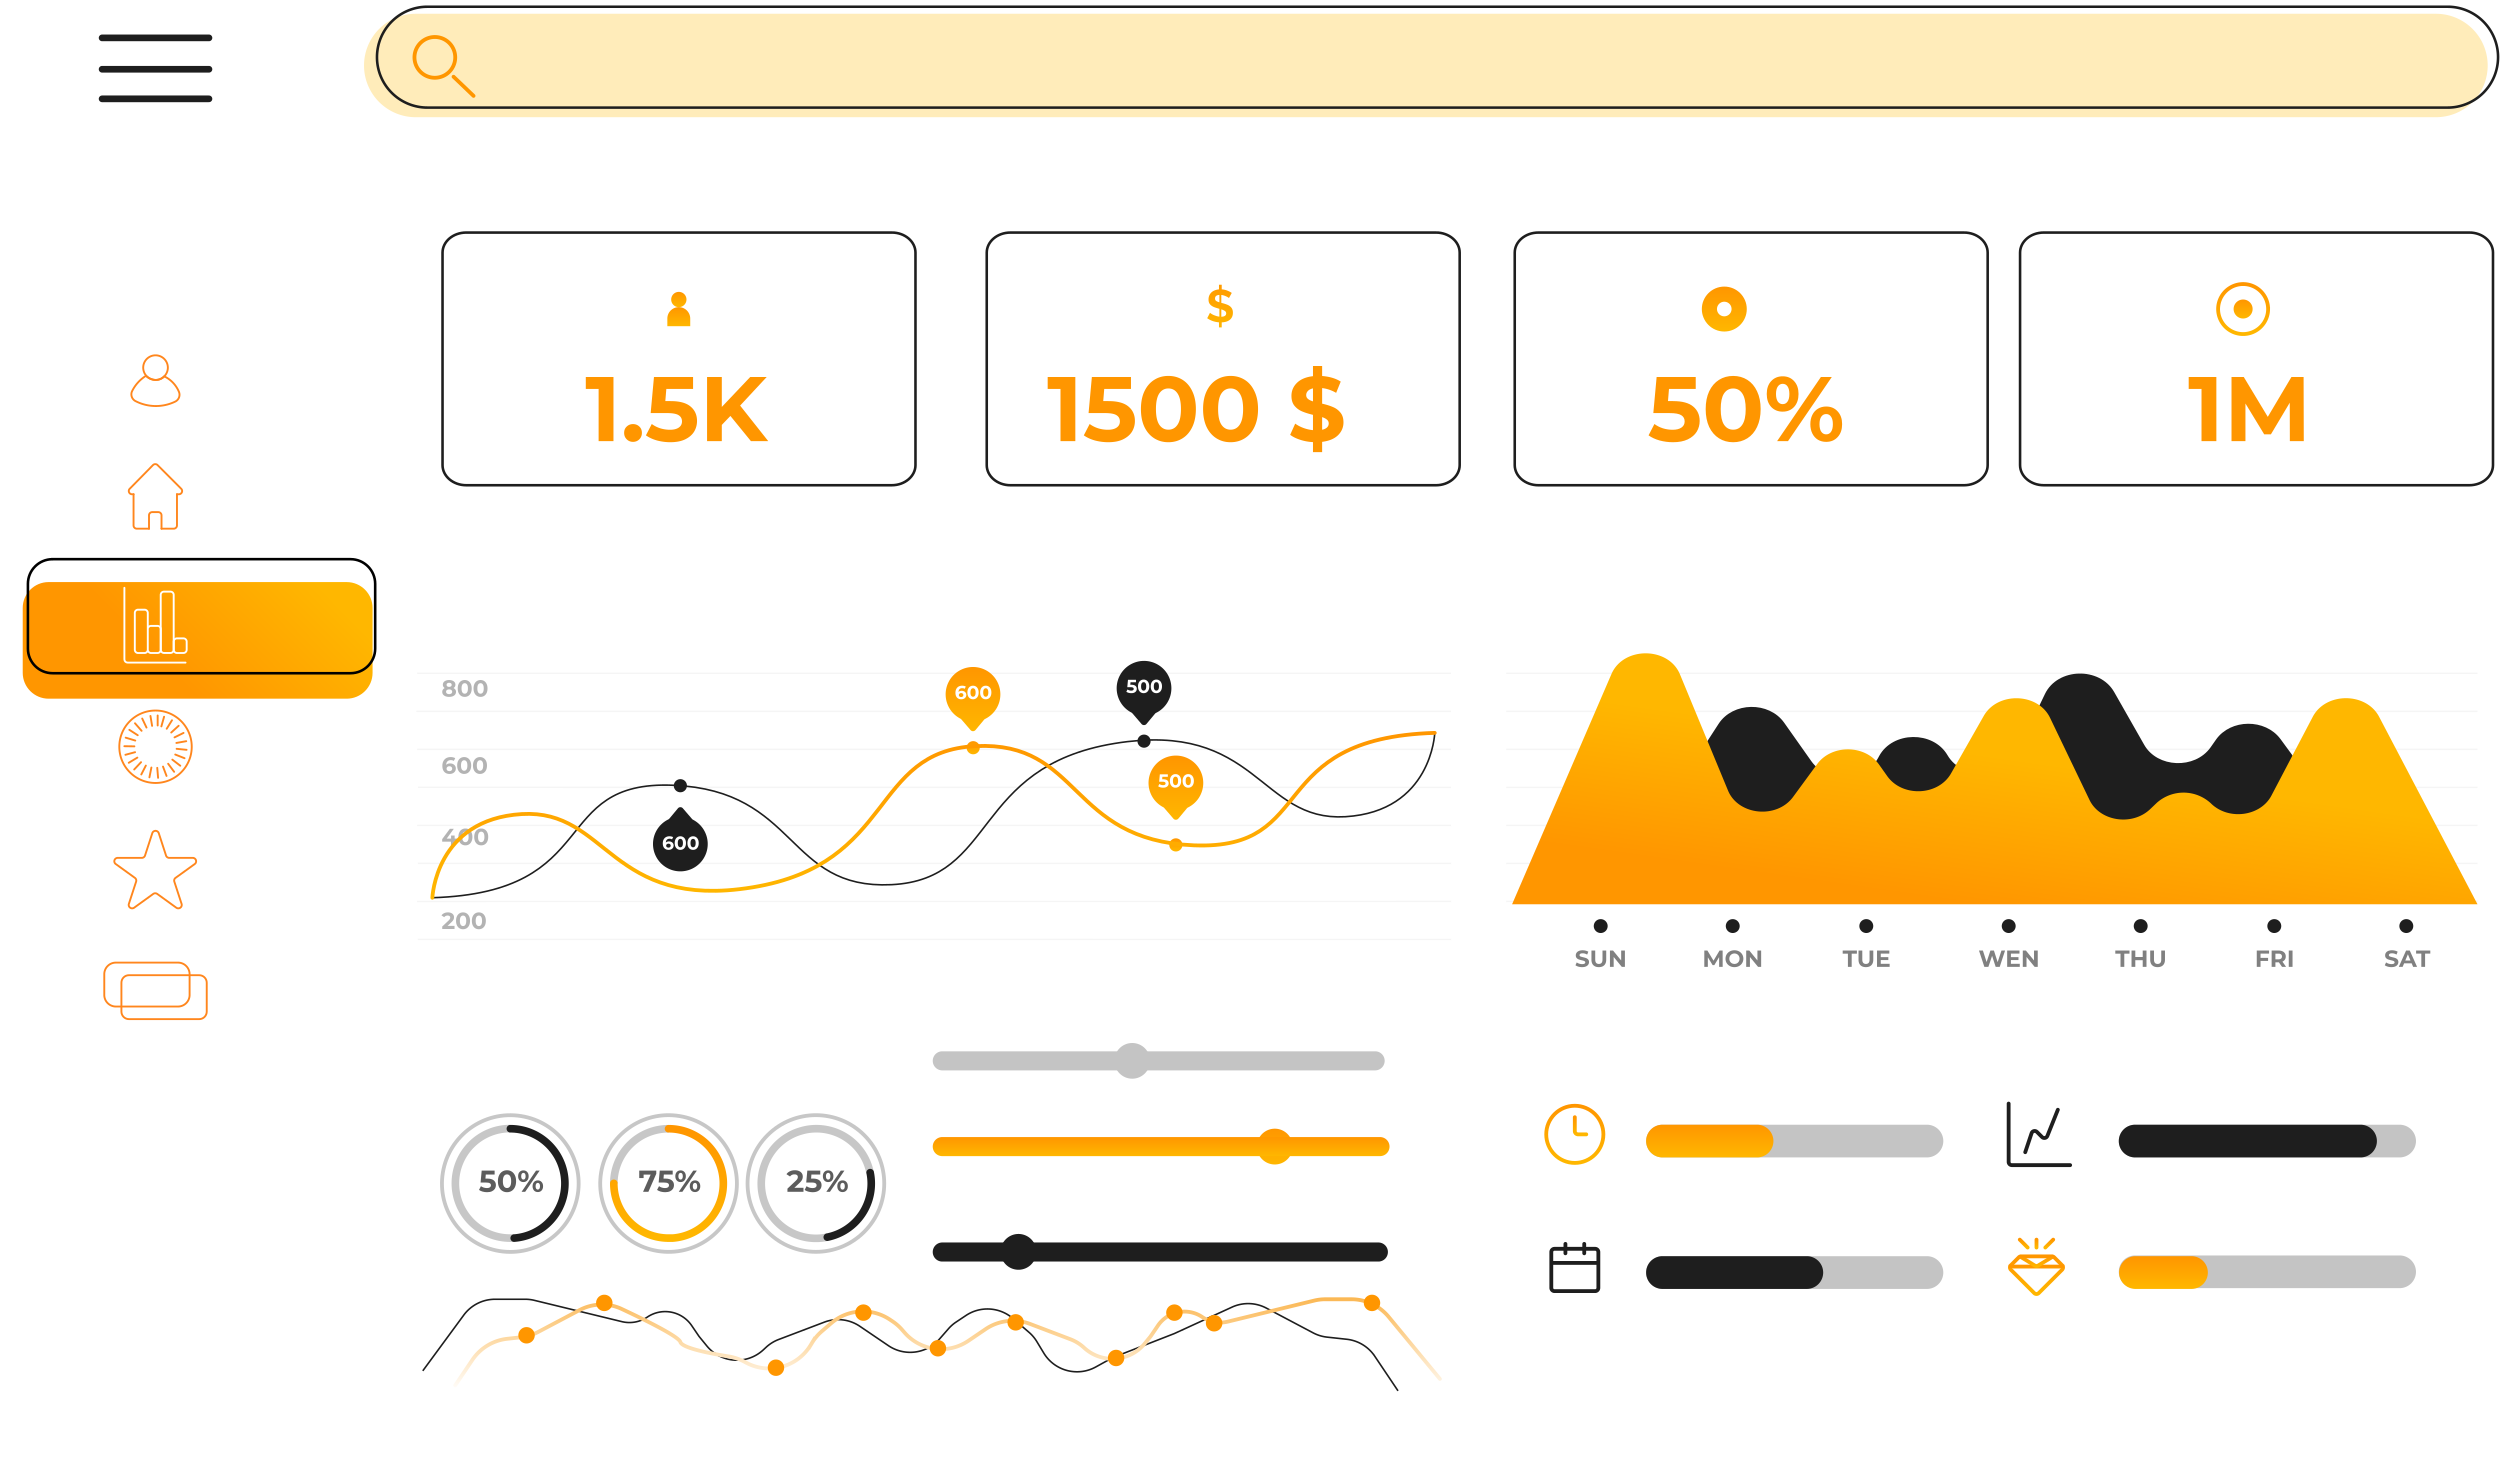 <svg xmlns="http://www.w3.org/2000/svg" fill="none" viewBox="0 0 281 165">
  <path fill="#fff" d="M99.293 28.286H51.454c-1.469 0-2.659 1.012-2.659 2.261v23.878c0 1.248 1.191 2.261 2.659 2.261h47.839c1.468 0 2.659-1.012 2.659-2.261V30.547c0-1.249-1.191-2.261-2.659-2.261Z"/>
  <path stroke="#1E1E1E" stroke-miterlimit="10" stroke-width=".291" d="M100.24 26.139H52.4c-1.469 0-2.659 1.012-2.659 2.261v23.878c0 1.249 1.19 2.261 2.659 2.261H100.24c1.468 0 2.659-1.012 2.659-2.261V28.399c0-1.249-1.191-2.261-2.659-2.261Z"/>
  <path fill="#FF9600" d="M68.953 42.377v7.206h-1.668v-5.867h-1.441v-1.338h3.109Zm2.199 7.288c-.281 0-.518-.096-.71-.288-.192-.192-.288-.432-.288-.721 0-.295.096-.532.288-.71.192-.185.429-.278.71-.278.281 0 .518.093.71.278.192.178.288.415.288.71 0 .288-.096.528-.288.721-.192.192-.429.288-.71.288Zm4.218-4.581c1.016 0 1.764.202 2.244.607.487.405.731.947.731 1.626 0 .439-.11.841-.329 1.204-.22.357-.556.645-1.009.865-.446.213-.999.319-1.657.319a5.87 5.87 0 0 1-1.503-.196c-.487-.137-.902-.329-1.246-.577l.659-1.276c.275.206.59.367.947.484a3.724 3.724 0 0 0 1.101.165c.419 0 .748-.082.988-.247.24-.165.36-.395.36-.69 0-.309-.127-.542-.381-.7-.247-.158-.679-.237-1.297-.237H73.135l.371-4.056h4.395v1.338h-3.006l-.113 1.369h.587Zm6.729 1.667-.968 1.009v1.822h-1.657v-7.206h1.657v3.366l3.191-3.366h1.853l-2.985 3.212 3.16 3.994h-1.946l-2.306-2.831Z"/>
  <path fill="url(#a)" d="M76.301 34.524a.858.858 0 1 0 0-1.716.858.858 0 0 0 0 1.716Z"/>
  <path fill="url(#b)" d="M76.296 34.523a1.287 1.287 0 0 0-1.287 1.287v.858h2.573v-.858a1.287 1.287 0 0 0-1.287-1.287Z"/>
  <path fill="#fff" d="M160.461 28.287h-47.839c-1.469 0-2.659 1.012-2.659 2.261v23.878c0 1.249 1.19 2.261 2.659 2.261h47.839c1.469 0 2.659-1.012 2.659-2.261V30.548c0-1.248-1.19-2.261-2.659-2.261Z"/>
  <path stroke="#1E1E1E" stroke-miterlimit="10" stroke-width=".291" d="M161.408 26.14h-47.84c-1.469 0-2.659 1.012-2.659 2.261v23.878c0 1.248 1.19 2.261 2.659 2.261h47.84c1.468 0 2.659-1.012 2.659-2.261V28.4c0-1.249-1.191-2.261-2.659-2.261Z"/>
  <path fill="#FF9600" d="M120.867 42.377v7.206H119.2v-5.867h-1.441v-1.338h3.108Zm3.723 2.707c1.015 0 1.763.202 2.244.607.487.405.73.947.73 1.626 0 .439-.109.841-.329 1.204-.22.357-.556.645-1.009.865-.446.213-.998.319-1.657.319-.508 0-1.009-.065-1.503-.196-.487-.137-.902-.329-1.246-.577l.659-1.276c.275.206.59.367.947.484a3.726 3.726 0 0 0 1.102.165c.418 0 .748-.082.988-.247.24-.165.36-.395.36-.69 0-.309-.127-.542-.381-.7-.247-.158-.679-.237-1.297-.237h-1.842l.37-4.056h4.396v1.338h-3.006l-.113 1.369h.587Zm6.739 4.622c-.597 0-1.129-.147-1.595-.443-.467-.295-.834-.721-1.102-1.276-.261-.563-.391-1.232-.391-2.007 0-.775.13-1.441.391-1.997.268-.563.635-.992 1.102-1.287.466-.295.998-.443 1.595-.443s1.129.147 1.596.443c.466.295.83.724 1.091 1.287.267.556.401 1.222.401 1.997 0 .775-.134 1.445-.401 2.007-.261.556-.625.981-1.091 1.276-.467.295-.999.443-1.596.443Zm0-1.41c.439 0 .782-.189 1.029-.566.254-.377.381-.961.381-1.75s-.127-1.373-.381-1.75c-.247-.378-.59-.566-1.029-.566-.432 0-.775.189-1.029.566-.247.377-.371.961-.371 1.75s.124 1.373.371 1.75c.254.378.597.566 1.029.566Zm6.987 1.41c-.598 0-1.129-.147-1.596-.443-.467-.295-.834-.721-1.101-1.276-.261-.563-.392-1.232-.392-2.007 0-.775.131-1.441.392-1.997.267-.563.634-.992 1.101-1.287.467-.295.998-.443 1.596-.443.597 0 1.128.147 1.595.443.467.295.83.724 1.091 1.287.268.556.402 1.222.402 1.997 0 .775-.134 1.445-.402 2.007-.261.556-.624.981-1.091 1.276-.467.295-.998.443-1.595.443Zm0-1.41c.439 0 .782-.189 1.029-.566.254-.377.381-.961.381-1.75s-.127-1.373-.381-1.75c-.247-.378-.59-.566-1.029-.566-.433 0-.776.189-1.03.566-.247.377-.37.961-.37 1.75s.123 1.373.37 1.75c.254.378.597.566 1.03.566Zm12.691-.824c0 .563-.206 1.046-.618 1.451-.412.398-1.005.645-1.781.741v1.153h-1.029v-1.122c-.508-.027-.992-.117-1.451-.268-.46-.151-.831-.336-1.112-.556l.566-1.256c.261.192.566.353.916.484.35.13.71.213 1.081.247v-1.719c-.487-.117-.899-.247-1.235-.391-.337-.144-.618-.353-.844-.628-.227-.281-.34-.652-.34-1.112 0-.57.206-1.057.618-1.462.418-.412 1.019-.662 1.801-.751v-1.143h1.029v1.122c.844.069 1.541.278 2.09.628l-.515 1.266c-.514-.295-1.039-.473-1.575-.535v1.75c.481.11.886.237 1.215.381.336.137.618.347.844.628.227.275.34.638.34 1.091Zm-4.19-3.057c0 .172.065.312.196.422.13.11.319.202.566.278v-1.462c-.261.062-.453.161-.576.298-.124.13-.186.285-.186.463Zm1.791 3.891c.247-.055.433-.144.556-.268.124-.124.185-.271.185-.443 0-.172-.065-.312-.195-.422-.124-.11-.305-.206-.546-.288v1.421Z"/>
  <path fill="url(#c)" d="M138.135 33.502c-.02-.024-.06-.053-.118-.087a1.548 1.548 0 0 0-.201-.103 1.556 1.556 0 0 0-.252-.098 1.361 1.361 0 0 0-.288-.062v.89l.128.031c.179.048.34.1.484.154.148.055.271.123.371.206a.82.82 0 0 1 .236.299c.055.113.083.254.083.422 0 .189-.035.35-.103.484a.877.877 0 0 1-.273.329c-.113.086-.247.151-.401.196a2.146 2.146 0 0 1-.479.072v.566h-.309v-.571a2.775 2.775 0 0 1-.705-.144c-.226-.082-.432-.189-.618-.319l.314-.613c.028.028.074.064.139.108.069.045.15.089.242.134.096.041.201.081.314.118.117.038.237.064.36.077v-.885l-.092-.021-.093-.031c-.175-.048-.328-.1-.458-.154-.127-.058-.233-.125-.319-.201a.819.819 0 0 1-.196-.268c-.041-.103-.061-.225-.061-.365 0-.172.029-.324.087-.458.062-.137.144-.254.247-.35.107-.096.232-.172.376-.227.144-.055.298-.089.463-.103v-.525h.309v.52c.226.017.434.063.623.139.192.075.36.163.504.263l-.314.577Zm-.314 1.724c0-.117-.048-.208-.144-.273-.096-.065-.23-.125-.401-.18v.829c.363-.01.545-.136.545-.376Zm-1.251-1.673c0 .117.04.206.119.268.082.058.206.112.37.16v-.834c-.326.021-.489.156-.489.407Z"/>
  <path fill="#fff" d="M219.809 28.287h-47.84c-1.468 0-2.659 1.012-2.659 2.261v23.878c0 1.249 1.191 2.261 2.659 2.261h47.84c1.468 0 2.659-1.012 2.659-2.261V30.548c0-1.248-1.191-2.261-2.659-2.261Z"/>
  <path stroke="#1E1E1E" stroke-miterlimit="10" stroke-width=".291" d="M220.755 26.14h-47.84c-1.468 0-2.659 1.012-2.659 2.261v23.878c0 1.248 1.191 2.261 2.659 2.261h47.84c1.468 0 2.659-1.012 2.659-2.261V28.4c0-1.249-1.191-2.261-2.659-2.261Z"/>
  <path fill="#FF9600" d="M188.068 45.085c1.016 0 1.764.202 2.244.607.487.405.731.947.731 1.626 0 .439-.11.841-.33 1.204-.219.357-.555.645-1.008.865-.446.213-.999.319-1.658.319-.507 0-1.008-.065-1.502-.196-.488-.137-.903-.329-1.246-.577l.659-1.276c.274.206.59.367.947.484.357.11.724.165 1.101.165.419 0 .748-.082.988-.247.241-.165.361-.395.361-.69 0-.309-.127-.542-.381-.7-.247-.158-.68-.237-1.297-.237h-1.843l.371-4.056h4.395v1.338h-3.006l-.113 1.369h.587Zm6.74 4.622c-.597 0-1.129-.147-1.596-.443-.467-.295-.834-.721-1.101-1.276-.261-.563-.392-1.232-.392-2.007 0-.775.131-1.441.392-1.997.267-.563.634-.992 1.101-1.287.467-.295.999-.443 1.596-.443.597 0 1.128.147 1.595.443.467.295.83.724 1.091 1.287.268.556.402 1.222.402 1.997 0 .775-.134 1.445-.402 2.007-.261.556-.624.981-1.091 1.276-.467.295-.998.443-1.595.443Zm0-1.41c.439 0 .782-.189 1.029-.566.254-.377.381-.961.381-1.75s-.127-1.373-.381-1.75c-.247-.378-.59-.566-1.029-.566-.433 0-.776.189-1.03.566-.247.377-.37.961-.37 1.75s.123 1.373.37 1.75c.254.378.597.566 1.03.566Zm5.565-2.028c-.528 0-.96-.178-1.297-.535-.329-.364-.494-.848-.494-1.452s.165-1.084.494-1.441c.337-.364.769-.545 1.297-.545.529 0 .958.182 1.287.545.33.357.494.837.494 1.441s-.164 1.088-.494 1.452c-.329.357-.758.535-1.287.535Zm4.293-3.891h1.225l-4.92 7.206h-1.225l4.92-7.206Zm-4.293 3.047c.234 0 .416-.096.546-.288.137-.192.206-.477.206-.854 0-.377-.069-.662-.206-.854-.13-.192-.312-.288-.546-.288-.226 0-.408.1-.545.299-.137.192-.206.473-.206.844 0 .371.069.655.206.854.137.192.319.288.545.288Zm4.89 4.241c-.343 0-.652-.079-.926-.237-.268-.165-.477-.398-.628-.7-.151-.302-.227-.652-.227-1.05 0-.398.076-.748.227-1.05.151-.302.36-.532.628-.69.274-.165.583-.247.926-.247.528 0 .957.182 1.287.546.336.357.504.837.504 1.441s-.168 1.088-.504 1.451c-.33.357-.759.535-1.287.535Zm0-.844c.233 0 .415-.096.546-.288.137-.199.205-.484.205-.854 0-.371-.068-.652-.205-.844-.131-.199-.313-.298-.546-.298-.226 0-.408.096-.546.288-.137.192-.205.477-.205.854 0 .377.068.662.205.854.138.192.32.288.546.288Z"/>
  <path fill="url(#d)" d="M193.812 37.264c1.395 0 2.526-1.131 2.526-2.526 0-1.395-1.131-2.526-2.526-2.526-1.395 0-2.526 1.131-2.526 2.526s1.131 2.526 2.526 2.526Z"/>
  <path fill="#fff" d="M175.696 34.574c0 .309-.092.611-.264.868-.171.257-.415.457-.701.575a1.562 1.562 0 0 1-1.702-.34 1.563 1.563 0 0 1-.426-.8 1.558 1.558 0 0 1 .091-.902c.118-.285.319-.529.576-.7.258-.171.56-.262.869-.261.205-.001.408.04.597.118.19.078.362.193.507.339a1.551 1.551 0 0 1 .453 1.105Zm18.931.16a.82.82 0 0 1-.138.456.82.82 0 0 1-.369.302.815.815 0 0 1-.473.046.824.824 0 0 1-.42-.225.821.821 0 0 1-.223-.421.825.825 0 0 1 .048-.474.824.824 0 0 1 .304-.367.818.818 0 0 1 .456-.136.811.811 0 0 1 .313.062.82.82 0 0 1 .265.178.799.799 0 0 1 .176.266.802.802 0 0 1 .061.313Zm81.981-6.447h-47.84c-1.468 0-2.659 1.012-2.659 2.261v23.878c0 1.249 1.191 2.261 2.659 2.261h47.84c1.468 0 2.659-1.012 2.659-2.261V30.548c0-1.248-1.191-2.261-2.659-2.261Z"/>
  <path stroke="#1E1E1E" stroke-miterlimit="10" stroke-width=".291" d="M277.554 26.139h-47.84c-1.468 0-2.659 1.012-2.659 2.261v23.878c0 1.249 1.191 2.261 2.659 2.261h47.84c1.468 0 2.659-1.012 2.659-2.261V28.399c0-1.249-1.191-2.261-2.659-2.261Z"/>
  <path fill="#FF9600" d="M249.118 42.377v7.206h-1.667v-5.867h-1.441v-1.338h3.108Zm8.262 7.206-.01-4.323-2.121 3.562h-.751l-2.11-3.469v4.231h-1.565v-7.206h1.379l2.697 4.478 2.656-4.478h1.369l.021 7.206h-1.565Z"/>
  <path stroke="url(#e)" stroke-miterlimit="10" stroke-width=".429" d="M254.936 34.734c0 .556-.164 1.099-.472 1.562a2.805 2.805 0 0 1-1.26 1.037 2.808 2.808 0 0 1-1.623.162 2.814 2.814 0 0 1-1.44-.768 2.814 2.814 0 0 1-.77-1.438 2.811 2.811 0 0 1 .159-1.624 2.814 2.814 0 0 1 1.035-1.262 2.808 2.808 0 0 1 1.561-.474c.369-.001.734.072 1.075.212a2.79 2.79 0 0 1 .911.608c.261.261.468.57.61.91.141.341.214.706.214 1.075Z"/>
  <path fill="url(#f)" d="M253.194 34.734c0 .211-.063.418-.18.593a1.067 1.067 0 0 1-1.096.454 1.068 1.068 0 0 1-.547-.292 1.069 1.069 0 0 1-.292-.547 1.068 1.068 0 0 1 .06-.617 1.068 1.068 0 0 1 .394-.479 1.067 1.067 0 0 1 1.348.133c.201.2.313.472.313.755Z"/>
  <path fill="#fff" d="M160.431 65.601H49.439c-1.471 0-2.663 1.192-2.663 2.663v40.364c0 1.471 1.192 2.664 2.663 2.664H160.431c1.471 0 2.664-1.193 2.664-2.664V68.264c0-1.471-1.193-2.663-2.664-2.663Z"/>
  <path stroke="#EDEDED" stroke-miterlimit="10" stroke-width=".155" d="m46.892 75.68 116.203 0M46.791 79.96l116.304-.004m-116.21 4.272 116.21-0M46.978 88.496l116.117.008M46.878 92.778l116.217-.001M46.972 97.045l116.123.007M46.871 101.326l116.224-.002m-116.13 4.27 116.13.002" opacity=".5"/>
  <path stroke="#1E1E1E" stroke-linecap="round" stroke-linejoin="round" stroke-width=".182" d="M161.267 82.388s-.343 8.823-10.04 9.41c-9.698.588-9.887-10.877-25.962-8.231-16.075 2.646-13.167 15.282-25.057 15.87-11.889.587-10.418-10.585-24.529-11.173-14.111-.588-7.72 12.052-27.081 12.64"/>
  <path fill="#1E1E1E" d="M73.398 94.865a3.075 3.075 0 0 0 3.151 3.075 3.076 3.076 0 0 0 2.996-3.226 3.076 3.076 0 0 0-1.646-2.574.387.387 0 0 1-.115-.09l-1.031-1.197a.364.364 0 0 0-.556.004l-.959 1.151a.388.388 0 0 1-.127.099 3.075 3.075 0 0 0-1.714 2.757Z"/>
  <path fill="#fff" d="M75.207 94.574c.094 0 .18.019.257.057a.446.446 0 0 1 .183.162c.045.069.068.149.068.24 0 .098-.025.185-.074.259-.049.074-.117.132-.202.173-.084.039-.178.059-.282.059-.207 0-.368-.063-.485-.19-.117-.127-.175-.307-.175-.542 0-.167.032-.311.095-.43.063-.119.151-.21.264-.272.114-.062.245-.093.394-.093a.909.909 0 0 1 .226.027c.073.017.135.042.185.074l-.127.251c-.073-.049-.165-.074-.276-.074-.125 0-.224.037-.297.11-.073.073-.113.179-.118.318.087-.087.209-.131.365-.131Zm-.07.696c.073 0 .132-.02.177-.059.046-.039.07-.093.07-.16 0-.067-.023-.121-.07-.16-.045-.041-.105-.061-.181-.061-.074 0-.136.021-.183.063-.048.041-.072.093-.072.158 0 .065.023.117.07.158.046.041.11.061.19.061Zm1.334.255c-.122 0-.231-.03-.327-.091-.096-.06-.171-.148-.226-.261-.053-.115-.08-.252-.08-.411s.027-.295.08-.409c.055-.115.13-.203.226-.264.096-.06.204-.091.327-.091.122 0 .231.03.327.091.096.06.17.148.223.264.055.114.082.25.082.409s-.027.296-.082.411c-.053.114-.128.201-.223.261-.096.06-.204.091-.327.091Zm0-.289c.09 0 .16-.039.211-.116.052-.077.078-.197.078-.358 0-.162-.026-.281-.078-.358-.051-.077-.121-.116-.211-.116-.088 0-.159.039-.211.116-.051.077-.076.197-.076.358 0 .162.025.281.076.358.052.077.122.116.211.116Zm1.431.289c-.122 0-.231-.03-.327-.091-.096-.06-.171-.148-.226-.261-.053-.115-.08-.252-.08-.411s.027-.295.08-.409c.055-.115.13-.203.226-.264.096-.06.204-.091.327-.091.122 0 .231.03.327.091.096.06.17.148.224.264.055.114.082.25.082.409s-.027.296-.082.411c-.053.114-.128.201-.224.261-.096.06-.204.091-.327.091Zm0-.289c.09 0 .16-.039.211-.116.052-.077.078-.197.078-.358 0-.162-.026-.281-.078-.358-.051-.077-.121-.116-.211-.116-.088 0-.159.039-.211.116-.051.077-.076.197-.076.358 0 .162.025.281.076.358.052.077.122.116.211.116Z"/>
  <path fill="#1E1E1E" d="M77.211 88.315a.738.738 0 0 1-.455.681.737.737 0 0 1-.804-.16.739.739 0 0 1-.202-.378.739.739 0 0 1 .314-.757.738.738 0 0 1 .41-.124.733.733 0 0 1 .523.215.733.733 0 0 1 .215.523Zm54.453-10.954c0-.548-.146-1.087-.424-1.56a3.071 3.071 0 0 0-1.157-1.129 3.072 3.072 0 0 0-1.569-.386 3.078 3.078 0 0 0-1.549.463 3.077 3.077 0 0 0-1.1 1.184 3.08 3.08 0 0 0-.347 1.579c.027.548.2 1.078.501 1.537.287.438.681.794 1.144 1.037a.382.382 0 0 1 .115.09l1.031 1.2c.146.171.411.169.556-.004l.958-1.151a.387.387 0 0 1 .127-.098 3.076 3.076 0 0 0 1.229-1.101 3.071 3.071 0 0 0 .485-1.66Z"/>
  <path fill="#fff" d="M127.165 76.966c.208 0 .362.042.46.124.1.083.15.194.15.333a.468.468 0 0 1-.068.247c-.045.073-.114.132-.206.177-.092.044-.205.065-.34.065-.104 0-.206-.013-.307-.04-.1-.028-.185-.067-.256-.118l.135-.261a.675.675 0 0 0 .194.099.766.766 0 0 0 .226.034c.086 0 .153-.017.202-.051.049-.034.074-.081.074-.141 0-.063-.026-.111-.078-.143-.051-.032-.139-.049-.266-.049h-.377l.076-.831h.9v.274h-.615l-.024.28h.12Zm1.381.947c-.123 0-.232-.03-.327-.091-.096-.06-.171-.148-.226-.261-.053-.115-.08-.252-.08-.411s.027-.295.08-.409c.055-.115.13-.203.226-.264.095-.06.204-.091.327-.091.122 0 .231.03.326.091.096.06.17.148.224.264.055.114.082.25.082.409s-.027.296-.082.411c-.054.114-.128.201-.224.261-.095.06-.204.091-.326.091Zm0-.289c.09 0 .16-.039.21-.116.052-.077.078-.197.078-.358s-.026-.281-.078-.358c-.05-.077-.12-.116-.21-.116-.089 0-.159.039-.211.116-.051.077-.076.197-.076.358s.025.281.076.358c.052.077.122.116.211.116Zm1.43.289c-.122 0-.231-.03-.326-.091-.096-.06-.171-.148-.226-.261-.053-.115-.08-.252-.08-.411s.027-.295.08-.409c.055-.115.13-.203.226-.264.095-.06.204-.091.326-.091.123 0 .231.03.327.091.096.06.17.148.223.264.055.114.083.25.083.409s-.028.296-.083.411c-.053.114-.127.201-.223.261-.096.06-.204.091-.327.091Zm0-.289c.09 0 .16-.039.211-.116.052-.077.078-.197.078-.358s-.026-.281-.078-.358c-.051-.077-.121-.116-.211-.116-.088 0-.159.039-.211.116-.05.077-.075.197-.075.358s.025.281.075.358c.052.077.123.116.211.116Z"/>
  <path fill="#1E1E1E" d="M128.589 84.044c.408 0 .738-.33.738-.738a.738.738 0 0 0-.738-.738.737.737 0 0 0-.737.738c0 .407.33.738.737.738Z"/>
  <path fill="url(#g)" d="M112.441 78.052a3.075 3.075 0 0 0-3.148-3.081 3.08 3.08 0 0 0-1.551.463 3.069 3.069 0 0 0-1.1 1.185 3.076 3.076 0 0 0-.348 1.58 3.08 3.08 0 0 0 .503 1.538c.288.438.683.794 1.147 1.036a.381.381 0 0 1 .115.09l1.031 1.196c.146.171.411.168.555-.004l.959-1.151a.388.388 0 0 1 .127-.098c.5-.248.924-.627 1.225-1.098.316-.494.484-1.068.485-1.654Z"/>
  <path fill="#fff" d="M108.104 77.649c.094 0 .18.019.257.057a.447.447 0 0 1 .183.162c.045.069.068.149.068.24 0 .098-.025.185-.074.259-.049.074-.117.132-.202.173-.085.039-.179.059-.283.059-.206 0-.368-.063-.485-.19-.116-.127-.175-.307-.175-.542 0-.167.032-.311.095-.43.064-.119.151-.21.264-.272.114-.062.245-.093.394-.093.079 0 .154.009.226.027.073.017.134.041.185.074l-.126.251c-.073-.049-.166-.074-.277-.074-.125 0-.224.037-.297.11-.073.073-.112.179-.118.318.087-.087.209-.131.365-.131Zm-.07.696c.073 0 .132-.02.177-.059.047-.039.07-.093.07-.16 0-.067-.023-.121-.07-.16-.045-.041-.105-.061-.181-.061-.074 0-.136.021-.183.063-.048.041-.072.093-.072.158 0 .065.023.117.07.158.046.041.109.061.189.061Zm1.334.255c-.122 0-.231-.03-.327-.091-.095-.06-.17-.148-.225-.261-.054-.115-.08-.252-.08-.411 0-.159.026-.295.08-.409.055-.115.13-.203.225-.264.096-.06.205-.091.327-.091.122 0 .231.03.327.091.095.06.17.148.223.264.055.114.082.25.082.409 0 .159-.027.296-.082.411-.053.114-.128.201-.223.261-.096.06-.205.091-.327.091Zm0-.289c.09 0 .16-.039.211-.116.052-.077.078-.197.078-.358 0-.162-.026-.281-.078-.358-.051-.077-.121-.116-.211-.116-.089 0-.159.039-.211.116-.05.077-.076.197-.076.358 0 .162.026.281.076.358.052.077.122.116.211.116Zm1.431.289c-.123 0-.232-.03-.327-.091-.096-.06-.171-.148-.226-.261-.053-.115-.08-.252-.08-.411 0-.159.027-.295.08-.409.055-.115.13-.203.226-.264.095-.06.204-.091.327-.091.122 0 .231.03.326.091.096.06.17.148.224.264.055.114.082.25.082.409 0 .159-.027.296-.082.411-.054.114-.128.201-.224.261-.095.06-.204.091-.326.091Zm0-.289c.09 0 .16-.039.21-.116.052-.077.078-.197.078-.358 0-.162-.026-.281-.078-.358-.05-.077-.12-.116-.21-.116-.089 0-.159.039-.211.116-.051.077-.076.197-.076.358 0 .162.025.281.076.358.052.077.122.116.211.116Z"/>
  <path fill="url(#h)" d="M110.125 84.043a.738.738 0 0 1-.124.41.743.743 0 0 1-.332.272.736.736 0 0 1-.426.042.742.742 0 0 1-.378-.202.734.734 0 0 1-.201-.378.732.732 0 0 1 .042-.426c.055-.135.15-.25.271-.331a.739.739 0 0 1 .41-.124c.196 0 .383.078.522.216.138.138.216.326.216.522Z"/>
  <path fill="url(#i)" d="M135.246 87.99a3.079 3.079 0 0 0-.431-1.556 3.074 3.074 0 0 0-2.728-1.505 3.077 3.077 0 0 0-2.643 1.651 3.085 3.085 0 0 0-.345 1.577c.028.547.201 1.077.502 1.535a3.071 3.071 0 0 0 1.144 1.036.392.392 0 0 1 .114.09l1.031 1.197a.364.364 0 0 0 .556-.004l.958-1.151a.39.39 0 0 1 .128-.099c.503-.248.93-.63 1.232-1.104a3.08 3.08 0 0 0 .482-1.666Z"/>
  <path fill="#fff" d="M130.747 87.591c.208 0 .361.041.46.124.099.083.149.194.149.333a.468.468 0 0 1-.067.247c-.045.073-.114.132-.207.177-.091.043-.204.065-.339.065a1.202 1.202 0 0 1-.308-.04c-.1-.028-.185-.068-.255-.118l.135-.261a.662.662 0 0 0 .194.099.759.759 0 0 0 .225.034c.086 0 .154-.017.203-.051.049-.034.074-.081.074-.141 0-.063-.026-.111-.078-.143-.051-.032-.14-.049-.266-.049h-.377l.076-.831h.9v.274h-.616l-.023.28h.12Zm1.38.946c-.122 0-.231-.03-.327-.091-.095-.06-.17-.148-.225-.261-.054-.115-.08-.252-.08-.411 0-.159.026-.295.08-.409.055-.115.13-.203.225-.264.096-.06.205-.091.327-.091.122 0 .231.03.327.091.095.06.17.148.223.264.055.114.083.25.083.409 0 .159-.028.296-.083.411-.053.114-.128.201-.223.261-.096.06-.205.091-.327.091Zm0-.289c.09 0 .16-.039.211-.116.052-.077.078-.197.078-.358 0-.162-.026-.281-.078-.358-.051-.077-.121-.116-.211-.116-.088 0-.159.039-.211.116-.05.077-.076.197-.076.358 0 .162.026.281.076.358.052.077.123.116.211.116Zm1.431.289c-.122 0-.231-.03-.327-.091-.095-.06-.171-.148-.225-.261-.054-.115-.081-.252-.081-.411 0-.159.027-.295.081-.409.054-.115.13-.203.225-.264.096-.06.205-.091.327-.091.122 0 .231.03.327.091.095.06.17.148.223.264.055.114.082.25.082.409 0 .159-.027.296-.082.411-.053.114-.128.201-.223.261-.096.06-.205.091-.327.091Zm0-.289c.09 0 .16-.039.211-.116.052-.077.078-.197.078-.358 0-.162-.026-.281-.078-.358-.051-.077-.121-.116-.211-.116-.089 0-.159.039-.211.116-.051.077-.076.197-.076.358 0 .162.025.281.076.358.052.077.122.116.211.116Z"/>
  <path fill="url(#j)" d="M132.904 94.968a.732.732 0 0 1-.125.41.735.735 0 0 1-.331.272.739.739 0 0 1-.805-.162.738.738 0 0 1-.201-.379.734.734 0 0 1 .044-.427.739.739 0 0 1 .273-.33.738.738 0 0 1 .411-.122c.097 0 .193.019.282.056.089.037.17.092.239.16a.725.725 0 0 1 .158.239.737.737 0 0 1 .055.282Z"/>
  <path fill="#B3B3B3" d="M51.091 104.07v.346h-1.385v-.275l.707-.667c.075-.072.126-.133.152-.184.026-.052.039-.104.039-.154 0-.073-.025-.129-.076-.168-.049-.04-.121-.06-.217-.06-.08 0-.153.016-.217.047a.408.408 0 0 0-.162.136l-.309-.199c.072-.106.17-.189.296-.248.126-.061.27-.092.432-.092.136 0 .255.023.356.068.103.044.182.107.238.189.058.08.086.175.086.285a.639.639 0 0 1-.063.28c-.042.087-.123.187-.243.299l-.421.397h.788Zm.955.377c-.152 0-.287-.037-.406-.112-.119-.075-.212-.183-.28-.325-.066-.143-.1-.313-.1-.51s.033-.367.1-.508c.068-.143.161-.252.28-.327.119-.075.254-.113.406-.113.152 0 .287.038.406.113.119.075.211.184.278.327.068.141.102.311.102.508s-.034.367-.102.51c-.066.142-.159.25-.278.325-.119.075-.254.112-.406.112Zm0-.358c.112 0 .199-.048.262-.144.065-.096.097-.245.097-.445 0-.201-.032-.349-.097-.445-.063-.096-.15-.144-.262-.144-.11 0-.197.048-.262.144-.063.096-.094.244-.094.445 0 .2.031.349.094.445.065.096.152.144.262.144Zm1.777.358c-.152 0-.287-.037-.406-.112-.119-.075-.212-.183-.28-.325-.066-.143-.099-.313-.099-.51s.033-.367.099-.508c.068-.143.162-.252.28-.327.119-.075.254-.113.406-.113s.287.038.406.113c.119.075.211.184.278.327.068.141.102.311.102.508s-.034.367-.102.51c-.066.142-.159.25-.278.325-.119.075-.254.112-.406.112Zm0-.358c.112 0 .199-.048.262-.144.065-.096.097-.245.097-.445 0-.201-.032-.349-.097-.445-.063-.096-.15-.144-.262-.144-.11 0-.197.048-.262.144-.063.096-.094.244-.094.445 0 .2.031.349.094.445.065.096.152.144.262.144Zm-2.423-9.486h-.298v.385h-.414v-.385h-.987v-.285l.864-1.162h.445l-.801 1.102h.492v-.343h.401v.343h.298v.346Zm.912.416c-.152 0-.287-.037-.406-.113-.119-.075-.212-.183-.28-.325-.066-.143-.1-.313-.1-.51 0-.197.033-.366.1-.508.068-.143.161-.252.28-.327.119-.075.254-.113.406-.113.152 0 .287.037.406.113.119.075.211.184.278.327.068.141.102.311.102.508 0 .197-.034.367-.102.51-.066.141-.159.25-.278.325-.119.075-.254.113-.406.113Zm0-.359c.112 0 .199-.048.262-.144.065-.096.097-.244.097-.445s-.032-.349-.097-.445c-.063-.096-.15-.144-.262-.144-.11 0-.197.048-.262.144-.063.096-.094.244-.094.445 0 .201.032.349.094.445.065.096.152.144.262.144Zm1.777.359c-.152 0-.287-.037-.406-.113-.119-.075-.212-.183-.28-.325-.066-.143-.1-.313-.1-.51 0-.197.033-.366.1-.508.068-.143.161-.252.28-.327.119-.075.254-.113.406-.113.152 0 .287.037.406.113.119.075.211.184.278.327.068.141.102.311.102.508 0 .197-.034.367-.102.51-.066.141-.159.25-.278.325-.119.075-.254.113-.406.113Zm0-.359c.112 0 .199-.048.262-.144.065-.096.097-.244.097-.445s-.032-.349-.097-.445c-.063-.096-.15-.144-.262-.144-.11 0-.197.048-.262.144-.063.096-.094.244-.094.445 0 .201.031.349.094.445.065.096.152.144.262.144Zm-3.485-8.85c.117 0 .223.024.319.071a.554.554 0 0 1 .228.202c.056.086.084.185.084.298 0 .122-.03.23-.092.322s-.145.164-.251.215c-.105.049-.222.073-.351.073-.257 0-.457-.079-.602-.236-.145-.157-.217-.381-.217-.673 0-.208.039-.386.118-.534.079-.148.188-.261.327-.338.141-.077.305-.115.49-.115.098 0 .191.011.28.034.091.021.168.051.23.092l-.157.311c-.091-.061-.205-.092-.343-.092-.155 0-.278.045-.369.136-.091.091-.14.223-.147.395.108-.108.259-.162.453-.162Zm-.086.864c.091 0 .164-.024.22-.073.058-.049.086-.115.086-.199 0-.084-.029-.15-.086-.199-.056-.051-.131-.076-.225-.076-.092 0-.168.026-.228.079-.059.051-.089.116-.089.196 0 .08.029.146.086.196.058.051.136.076.236.076Zm1.656.317c-.152 0-.287-.037-.406-.113-.119-.075-.212-.183-.28-.325-.066-.143-.1-.313-.1-.51 0-.197.033-.366.1-.508.068-.143.161-.252.28-.327.119-.075.254-.113.406-.113.152 0 .287.037.406.113.119.075.211.184.278.327.068.141.102.311.102.508 0 .197-.034.367-.102.51-.066.141-.159.25-.278.325-.119.075-.254.113-.406.113Zm0-.359c.112 0 .199-.048.262-.144.065-.096.097-.244.097-.445 0-.201-.032-.349-.097-.445-.063-.096-.15-.144-.262-.144-.11 0-.197.048-.262.144-.063.096-.094.244-.094.445 0 .201.032.349.094.445.065.096.152.144.262.144Zm1.777.359c-.152 0-.287-.037-.406-.113-.119-.075-.212-.183-.28-.325-.066-.143-.1-.313-.1-.51 0-.197.033-.366.1-.508.068-.143.161-.252.28-.327.119-.075.254-.113.406-.113.152 0 .287.037.406.113.119.075.211.184.278.327.068.141.102.311.102.508 0 .197-.034.367-.102.51-.066.141-.159.25-.278.325-.119.075-.254.113-.406.113Zm0-.359c.112 0 .199-.048.262-.144.065-.096.097-.244.097-.445 0-.201-.032-.349-.097-.445-.063-.096-.15-.144-.262-.144-.11 0-.197.048-.262.144-.063.096-.094.244-.094.445 0 .201.031.349.094.445.065.096.152.144.262.144Zm-2.975-9.296c.091.045.16.105.207.178.049.073.073.158.073.254 0 .113-.032.213-.097.298-.065.084-.155.149-.272.196-.117.045-.252.068-.406.068-.154 0-.289-.023-.406-.068-.115-.047-.205-.113-.27-.196-.063-.086-.094-.185-.094-.298 0-.096.024-.181.071-.254.049-.073.118-.133.207-.178-.068-.042-.12-.094-.157-.157-.037-.065-.055-.138-.055-.22 0-.106.03-.199.089-.278.059-.079.142-.139.249-.181.106-.044.229-.065.366-.065.14 0 .263.022.369.065.108.042.192.102.251.181.059.079.089.171.089.278 0 .082-.018.155-.055.22-.037.063-.09.115-.16.157Zm-.495-.589c-.086 0-.154.021-.207.063-.051.04-.076.096-.076.168 0 .07.025.125.076.165.051.04.12.06.207.06.087 0 .157-.02.209-.06.052-.04.079-.095.079-.165 0-.072-.026-.127-.079-.168-.052-.042-.122-.063-.209-.063Zm0 1.272c.106 0 .19-.024.251-.071.063-.049.094-.113.094-.194 0-.08-.031-.144-.094-.191-.061-.047-.145-.071-.251-.071-.105 0-.188.024-.249.071-.061.047-.092.111-.092.191 0 .082.031.147.092.194.061.047.144.071.249.071Zm1.754.311c-.152 0-.287-.037-.406-.113-.119-.075-.212-.183-.28-.325-.066-.143-.099-.313-.099-.51 0-.197.033-.366.099-.508.068-.143.162-.252.28-.327.119-.075.254-.113.406-.113.152 0 .287.037.406.113.119.075.211.184.278.327.068.141.102.311.102.508 0 .197-.034.367-.102.51-.066.141-.159.25-.278.325-.119.075-.254.113-.406.113Zm0-.359c.112 0 .199-.048.262-.144.065-.096.097-.244.097-.445 0-.201-.032-.349-.097-.445-.063-.096-.15-.144-.262-.144-.11 0-.197.048-.262.144-.063.096-.094.244-.094.445s.031.349.094.445c.065.096.152.144.262.144Zm1.777.359c-.152 0-.287-.037-.406-.113-.119-.075-.212-.183-.28-.325-.066-.143-.1-.313-.1-.51 0-.197.033-.366.1-.508.068-.143.161-.252.28-.327.119-.075.254-.113.406-.113s.287.037.406.113c.119.075.211.184.277.327.068.141.102.311.102.508 0 .197-.034.367-.102.51-.066.141-.159.25-.277.325-.119.075-.254.113-.406.113Zm0-.359c.112 0 .199-.048.262-.144.065-.096.097-.244.097-.445 0-.201-.032-.349-.097-.445-.063-.096-.15-.144-.262-.144-.11 0-.197.048-.262.144-.063.096-.094.244-.094.445s.031.349.094.445c.065.096.152.144.262.144Z"/>
  <path fill="#fff" d="M276.716 65.601H171.081c-1.471 0-2.664 1.192-2.664 2.663v40.364c0 1.471 1.193 2.664 2.664 2.664h105.635c1.471 0 2.663-1.193 2.663-2.664V68.264c0-1.471-1.192-2.663-2.663-2.663Z"/>
  <path stroke="#EDEDED" stroke-miterlimit="10" stroke-width=".155" d="M169.297 75.68H278.47m-109.174 4.276H278.47m-109.173 4.271H278.47m-109.173 4.276H278.47m-109.173 4.272H278.47m-109.173 4.275H278.47m-109.174 4.272H278.47" opacity=".5"/>
  <path fill="#1E1E1E" d="M180.701 104.09c0 .155-.046.305-.131.434a.782.782 0 0 1-.351.287.781.781 0 0 1-.451.045.78.78 0 0 1-.399-.214.772.772 0 0 1-.214-.4.783.783 0 0 1 .044-.451.781.781 0 0 1 .722-.481c.206.001.404.083.55.229.146.147.229.344.23.551Zm14.84 0c0 .155-.046.305-.132.434a.775.775 0 0 1-.35.287.783.783 0 0 1-.451.045.787.787 0 0 1-.4-.214.778.778 0 0 1-.213-.4.783.783 0 0 1 .044-.451.781.781 0 0 1 .721-.481.784.784 0 0 1 .551.229c.146.147.229.344.23.551Zm15.012 0c0 .155-.046.306-.132.434a.778.778 0 0 1-.803.331.78.78 0 0 1-.399-.214.785.785 0 0 1-.213-.401.794.794 0 0 1 .046-.452.781.781 0 0 1 .725-.478c.206.001.403.083.549.23.145.146.227.344.227.55Zm16.007 0a.78.78 0 0 1-.482.721.783.783 0 0 1-.451.045.78.78 0 0 1-.613-.614.774.774 0 0 1 .044-.451.785.785 0 0 1 .287-.35c.129-.086.28-.131.434-.131a.784.784 0 0 1 .551.229c.146.147.229.344.23.551Zm14.835 0a.777.777 0 0 1-.131.434.783.783 0 0 1-.351.288c-.143.059-.3.074-.452.043a.776.776 0 0 1-.612-.615.778.778 0 0 1 .046-.452c.06-.142.16-.264.289-.349a.783.783 0 0 1 .435-.129.776.776 0 0 1 .549.23c.146.146.227.344.227.55Zm15.017 0a.78.78 0 0 1-.482.721.783.783 0 0 1-.451.045.78.78 0 0 1-.4-.214.78.78 0 0 1-.214-.4.783.783 0 0 1 .045-.451.785.785 0 0 1 .287-.35c.129-.086.28-.131.434-.131.207 0 .406.082.552.228.146.147.229.345.229.552Zm14.839 0c0 .155-.045.305-.131.434a.785.785 0 0 1-.35.287.783.783 0 0 1-.451.045.78.78 0 0 1-.4-.214.78.78 0 0 1-.214-.4.783.783 0 0 1 .045-.451.785.785 0 0 1 .287-.35.777.777 0 0 1 .434-.131c.102 0 .204.02.299.059.094.039.18.097.253.169.072.073.13.159.169.253a.789.789 0 0 1 .059.299Z"/>
  <path fill="gray" d="M177.828 108.707c-.145 0-.286-.019-.422-.057-.134-.041-.242-.092-.324-.155l.144-.319c.078.057.171.104.28.139.108.034.216.052.324.052.121 0 .21-.018.267-.052.058-.037.087-.085.087-.144 0-.044-.018-.08-.053-.108-.033-.029-.076-.053-.131-.07-.052-.018-.123-.037-.214-.058-.14-.033-.254-.066-.343-.1a.572.572 0 0 1-.231-.159c-.062-.074-.094-.171-.094-.293 0-.107.029-.203.087-.288.057-.088.144-.157.259-.207.117-.051.259-.076.427-.076.116 0 .231.014.342.042.112.028.21.068.294.12l-.131.322c-.17-.096-.339-.144-.508-.144-.119 0-.207.019-.265.058-.055.038-.083.089-.083.152 0 .062.032.11.097.141.066.03.166.059.301.089.139.033.254.066.343.099.089.034.165.086.227.158.065.071.097.168.097.29 0 .105-.029.201-.089.288-.057.086-.145.154-.262.204-.117.051-.259.076-.426.076Zm1.881 0c-.262 0-.466-.072-.612-.217-.145-.145-.218-.352-.218-.621v-1.026h.424v1.011c0 .328.136.492.409.492.132 0 .234-.039.303-.118.07-.08.105-.205.105-.374v-1.011h.419v1.026c0 .269-.073.476-.22.621-.145.145-.348.217-.61.217Zm2.93-1.864v1.833h-.348l-.914-1.113v1.113h-.419v-1.833h.351l.911 1.113v-1.113h.419Zm10.593 1.832-.003-1.1-.539.906h-.191l-.537-.882v1.076h-.398v-1.833h.351l.686 1.139.675-1.139h.348l.005 1.833h-.397Zm1.72.031c-.191 0-.362-.041-.516-.123-.152-.082-.271-.194-.359-.338-.085-.144-.128-.307-.128-.486 0-.18.043-.342.128-.485a.925.925 0 0 1 .359-.34c.154-.082.325-.123.516-.123.19 0 .361.041.513.123.152.082.271.195.358.34.088.143.131.305.131.485 0 .179-.043.342-.131.486-.087.144-.206.256-.358.338-.152.082-.323.123-.513.123Zm0-.361c.108 0 .206-.024.293-.073a.542.542 0 0 0 .204-.21c.051-.089.076-.19.076-.303 0-.114-.025-.215-.076-.304a.521.521 0 0 0-.204-.207c-.087-.051-.185-.076-.293-.076-.109 0-.206.025-.294.076a.532.532 0 0 0-.206.207c-.049.089-.074.19-.074.304 0 .113.025.214.074.303.05.089.119.159.206.21.088.049.185.073.294.073Zm3.002-1.503v1.833h-.348l-.914-1.113v1.113h-.419v-1.833h.351l.911 1.113v-1.113h.419Zm9.752.346h-.587v-.346h1.597v.346h-.586v1.487h-.424v-1.487Zm2.022 1.518c-.262 0-.466-.072-.613-.217-.145-.145-.217-.352-.217-.62v-1.027h.424v1.011c0 .328.136.492.409.492.132 0 .233-.039.303-.118.07-.08.105-.205.105-.374v-1.011h.419v1.027c0 .268-.074.475-.22.62-.145.145-.348.217-.61.217Zm2.668-.372v.341h-1.419v-1.833h1.385v.341h-.964v.398h.851v.329h-.851v.424h.998Zm12.973-1.492-.6 1.833h-.455l-.403-1.241-.417 1.241h-.452l-.603-1.833h.44l.414 1.288.432-1.288h.392l.419 1.299.427-1.299h.406Zm1.655 1.492v.341h-1.418v-1.833h1.384v.341h-.963v.398h.851v.329h-.851v.424h.997Zm2.019-1.492v1.833h-.349l-.913-1.113v1.113h-.419v-1.833h.351l.911 1.113v-1.113h.419Zm9.304.346h-.587v-.346h1.597v.346h-.586v1.487h-.424v-1.487Zm2.919-.346v1.833h-.424v-.752h-.833v.752h-.424v-1.833h.424v.723h.833v-.723h.424Zm1.248 1.864c-.262 0-.466-.072-.613-.217-.145-.145-.217-.352-.217-.62v-1.027h.424v1.011c0 .328.136.492.408.492.133 0 .234-.039.304-.118.07-.08.105-.205.105-.374v-1.011h.419v1.027c0 .268-.074.475-.22.62-.145.145-.349.217-.61.217Zm11.571-1.523v.484h.848v.34h-.848v.668h-.424v-1.833h1.384v.341h-.96Zm2.415 1.492-.353-.511h-.39v.511h-.424v-1.833h.793c.162 0 .303.027.421.081.121.055.213.131.278.231.064.099.097.217.097.353 0 .136-.034.254-.1.354-.064.097-.157.172-.277.225l.411.589h-.456Zm-.008-1.168c0-.103-.033-.181-.099-.235-.067-.056-.163-.084-.291-.084h-.345v.639h.345c.128 0 .224-.028.291-.084.066-.056.099-.135.099-.236Zm.766-.665h.424v1.833h-.424v-1.833Zm11.54 1.864c-.144 0-.285-.019-.421-.057-.134-.041-.243-.092-.325-.155l.144-.319c.079.057.172.104.28.139.109.034.217.052.325.052.12 0 .209-.018.267-.052.058-.037.086-.085.086-.144 0-.044-.017-.08-.052-.108-.033-.029-.077-.053-.131-.07-.052-.018-.124-.037-.214-.058-.14-.033-.254-.066-.343-.1a.572.572 0 0 1-.231-.159c-.063-.074-.094-.171-.094-.293 0-.107.029-.203.086-.288.058-.088.144-.157.26-.207.116-.051.259-.076.426-.076.117 0 .231.014.343.042.112.028.21.068.293.12l-.131.322c-.169-.096-.338-.144-.507-.144-.119 0-.207.019-.265.058-.056.038-.084.089-.084.152 0 .062.033.11.097.141.067.03.167.059.301.089.14.033.254.066.343.099.089.034.165.086.228.158.065.071.097.168.097.29 0 .105-.03.201-.089.288-.058.086-.145.154-.262.204-.117.051-.259.076-.427.076Zm2.275-.424h-.851l-.163.393h-.434l.817-1.833h.418l.82 1.833h-.445l-.162-.393Zm-.134-.322-.291-.701-.29.701h.581Zm1.219-.772h-.587v-.346h1.597v.346h-.586v1.487h-.424v-1.487Z"/>
  <path fill="#1E1E1E" d="m258.689 86.295-2.359-3.221c-1.716-2.325-5.601-2.29-7.253.06l-.6.858c-1.759 2.505-6.005 2.338-7.48-.296l-3.363-5.91c-1.634-2.869-6.36-2.741-7.78.214l-3.191 6.635c-1.411 2.938-6.108 3.088-7.763.249-1.617-2.775-6.172-2.711-7.691.107l-.098.184c-1.45 2.693-5.73 2.908-7.519.378l-3.05-4.319c-1.715-2.423-5.76-2.355-7.368.12l-7.587 11.696c-1.617 2.501.428 5.597 3.727 5.597h75.281V87.432c-1.866 1.029-4.542.725-5.906-1.137Z"/>
  <path fill="url(#k)" d="m259.954 80.569-4.645 8.853c-1.235 2.355-4.838 2.822-6.802.879a4.513 4.513 0 0 0-6.091-.056l-.75.716c-2.025 1.917-5.645 1.364-6.803-1.042l-4.439-9.239c-1.36-2.831-5.893-2.955-7.454-.206l-3.68 6.468c-1.437 2.526-5.482 2.685-7.172.283l-.913-1.287c-1.587-2.256-5.319-2.286-6.953-.06l-2.71 3.697c-1.836 2.505-6.155 2.08-7.313-.716l-5.4-13.056c-1.287-3.135-6.352-3.165-7.699-.047l-11.173 25.884H278.47l-11.057-21.072c-1.463-2.788-5.996-2.788-7.459 0Z"/>
  <path fill="#fff" d="M276.716 114.423H171.064c-1.471 0-2.664 1.192-2.664 2.663v36.582c0 1.471 1.193 2.663 2.664 2.663h105.652c1.471 0 2.663-1.192 2.663-2.663v-36.582c0-1.471-1.192-2.663-2.663-2.663Z"/>
  <path stroke="url(#l)" stroke-miterlimit="10" stroke-width=".429" d="M177.008 130.713c1.775 0 3.213-1.438 3.213-3.212 0-1.775-1.438-3.213-3.213-3.213-1.774 0-3.212 1.438-3.212 3.213 0 1.774 1.438 3.212 3.212 3.212Z"/>
  <path stroke="url(#m)" stroke-linecap="round" stroke-miterlimit="10" stroke-width=".429" d="M178.295 127.501h-.923a.364.364 0 0 1-.364-.364v-1.562"/>
  <path fill="#C4C4C4" d="M216.588 130.094h-29.724a1.84 1.84 0 0 1-1.84-1.84c.002-.488.196-.954.541-1.299.345-.344.812-.537 1.299-.537h29.724c.487 0 .954.193 1.299.537.345.345.539.811.541 1.299a1.84 1.84 0 0 1-1.84 1.84Z"/>
  <path fill="url(#n)" d="M197.493 130.094h-10.629a1.84 1.84 0 0 1-1.84-1.84c.002-.488.196-.954.541-1.299.345-.344.812-.537 1.299-.537h10.629c.487 0 .954.193 1.299.537.345.345.54.811.541 1.299a1.84 1.84 0 0 1-1.84 1.84Z"/>
  <path stroke="#1E1E1E" stroke-miterlimit="10" stroke-width=".429" d="M179.291 140.365h-4.561a.364.364 0 0 0-.364.364v4.029c0 .201.163.364.364.364h4.561a.364.364 0 0 0 .364-.364v-4.029a.364.364 0 0 0-.364-.364Z"/>
  <path stroke="#1E1E1E" stroke-linecap="round" stroke-miterlimit="10" stroke-width=".429" d="M175.953 139.812v1.059m2.115-1.059v1.059"/>
  <path stroke="#1E1E1E" stroke-miterlimit="10" stroke-width=".429" d="M174.366 141.952h5.284"/>
  <path fill="#C4C4C4" d="M216.587 144.875h-29.723a1.84 1.84 0 0 1-1.301-3.141c.171-.171.374-.306.597-.399.223-.092.463-.14.704-.14h29.723a1.84 1.84 0 0 1 1.301.539c.171.171.307.374.399.597a1.84 1.84 0 0 1-1.7 2.544Z"/>
  <path fill="#1E1E1E" d="M203.09 144.875h-16.226a1.84 1.84 0 0 1-1.301-3.141c.171-.171.374-.306.597-.399.223-.092.463-.14.704-.14h16.226c.487.001.954.196 1.298.541.344.345.537.812.537 1.299a1.838 1.838 0 0 1-1.835 1.84Z"/>
  <path stroke="#1E1E1E" stroke-linecap="round" stroke-miterlimit="10" stroke-width=".429" d="M232.684 130.962h-6.549a.364.364 0 0 1-.364-.364v-6.554"/>
  <path stroke="#1E1E1E" stroke-linecap="round" stroke-miterlimit="10" stroke-width=".429" d="m227.636 129.508.714-2.138c.086-.257.412-.334.603-.142l.574.576c.185.185.499.121.596-.122l1.18-2.948"/>
  <path fill="#C4C4C4" d="M269.716 130.094h-29.727c-.242 0-.481-.048-.704-.14a1.863 1.863 0 0 1-.596-.399 1.826 1.826 0 0 1-.398-.598 1.824 1.824 0 0 1-.138-.703c0-.487.193-.954.538-1.298.344-.345.811-.538 1.298-.538h29.727c.487 0 .955.193 1.299.537.345.345.54.811.541 1.299a1.84 1.84 0 0 1-1.84 1.84Z"/>
  <path fill="#1E1E1E" d="M265.328 130.094h-25.339c-.242 0-.481-.048-.704-.14a1.863 1.863 0 0 1-.596-.399 1.826 1.826 0 0 1-.398-.598 1.824 1.824 0 0 1-.138-.703c0-.487.193-.954.538-1.298.344-.345.811-.538 1.298-.538h25.339c.487 0 .954.193 1.298.538.345.344.538.811.538 1.298.001.241-.047.48-.139.703a1.839 1.839 0 0 1-.397.598c-.171.17-.373.306-.596.399-.223.092-.462.14-.704.14Z"/>
  <path stroke="url(#o)" stroke-miterlimit="10" stroke-width=".429" d="M226.028 142.724a.364.364 0 0 1 0-.515l.888-.888a.363.363 0 0 1 .258-.107h3.455c.097 0 .189.038.258.107l.888.888c.142.142.142.373 0 .515l-2.616 2.616a.364.364 0 0 1-.515 0l-2.616-2.616Z"/>
  <path stroke="url(#p)" stroke-miterlimit="10" stroke-width=".429" d="M225.771 142.364h6.262"/>
  <path stroke="url(#q)" stroke-miterlimit="10" stroke-width=".429" d="m227.023 141.214 1.688 1.033c.117.071.264.071.38 0l1.689-1.033"/>
  <path stroke="url(#r)" stroke-linecap="round" stroke-miterlimit="10" stroke-width=".429" d="m227.023 139.336.883.888"/>
  <path stroke="url(#s)" stroke-linecap="round" stroke-miterlimit="10" stroke-width=".429" d="m230.78 139.336-.888.888"/>
  <path stroke="url(#t)" stroke-linecap="round" stroke-miterlimit="10" stroke-width=".429" d="M228.902 140.224v-.888"/>
  <path fill="#C4C4C4" d="M269.716 144.789h-29.727c-.242 0-.481-.048-.704-.14a1.847 1.847 0 0 1-.596-.399 1.832 1.832 0 0 1-.536-1.301c0-.487.193-.954.538-1.298.344-.344.811-.538 1.298-.538h29.727c.487 0 .955.194 1.299.538.345.344.54.811.541 1.298a1.84 1.84 0 0 1-1.84 1.84Z"/>
  <path fill="url(#u)" d="M246.323 144.875h-6.296a1.84 1.84 0 0 1-1.301-3.141c.171-.171.374-.306.597-.399.223-.092.462-.14.704-.14h6.296c.242 0 .481.048.704.14.224.093.427.228.597.399.171.171.307.374.399.597a1.84 1.84 0 0 1-1.7 2.544Z"/>
  <path fill="#fff" d="M160.453 114.577H49.278c-1.473 0-2.668 1.223-2.668 2.731v37.502c0 1.508 1.194 2.73 2.668 2.73H160.453c1.473 0 2.668-1.222 2.668-2.73v-37.502c0-1.508-1.195-2.731-2.668-2.731Z"/>
  <path fill="#5C5C5C" d="M54.756 132.473c.336 0 .584.067.743.201.161.134.242.313.242.538 0 .146-.036.279-.109.399-.073.118-.184.213-.334.286-.148.071-.331.106-.549.106-.168 0-.334-.022-.498-.065-.161-.045-.299-.109-.412-.191l.218-.422c.091.068.195.121.314.16.118.036.24.054.365.054.139 0 .248-.027.327-.081.08-.055.119-.131.119-.229 0-.102-.042-.179-.126-.231-.082-.053-.225-.079-.429-.079h-.61l.123-1.343h1.455v.443h-.995l-.037.454h.194Zm2.231 1.53c-.198 0-.374-.049-.528-.147-.154-.097-.276-.238-.365-.422-.086-.187-.13-.408-.13-.665 0-.257.043-.477.13-.661.089-.186.21-.328.365-.426.154-.098.331-.146.528-.146.198 0 .374.048.528.146.154.098.275.24.361.426.089.184.133.404.133.661s-.044.478-.133.665c-.086.184-.207.325-.361.422-.154.098-.331.147-.528.147Zm0-.467c.145 0 .259-.063.341-.187.084-.125.126-.319.126-.58 0-.261-.042-.454-.126-.579-.082-.125-.195-.188-.341-.188-.143 0-.257.063-.341.188-.082.125-.123.318-.123.579 0 .261.041.455.123.58.084.124.198.187.341.187Zm1.843-.671c-.175 0-.318-.059-.429-.178-.109-.12-.164-.28-.164-.48 0-.2.054-.359.164-.477.111-.121.254-.181.429-.181.175 0 .317.06.426.181.109.118.164.277.164.477 0 .2-.054.36-.164.48-.109.119-.251.178-.426.178Zm1.421-1.289h.406l-1.629 2.386h-.406l1.629-2.386Zm-1.421 1.009c.077 0 .138-.032.181-.095.045-.064.068-.158.068-.283 0-.125-.023-.219-.068-.283-.043-.064-.103-.095-.181-.095-.075 0-.135.033-.181.098-.045.064-.068.157-.068.28 0 .123.023.217.068.283.045.063.106.095.181.095Zm1.619 1.404c-.114 0-.216-.026-.307-.078-.089-.055-.158-.132-.208-.232-.05-.1-.075-.216-.075-.348 0-.131.025-.247.075-.347.05-.1.119-.176.208-.228.091-.055.193-.082.307-.082.175 0 .317.06.426.18.111.119.167.278.167.477 0 .2-.056.361-.167.481-.109.118-.251.177-.426.177Zm0-.279c.077 0 .138-.032.181-.096.045-.066.068-.16.068-.283 0-.122-.023-.215-.068-.279-.043-.066-.103-.099-.181-.099-.075 0-.135.032-.181.096-.045.063-.068.158-.068.282 0 .125.023.22.068.283.045.064.106.096.181.096Z"/>
  <path stroke="#C7C7C7" stroke-miterlimit="10" stroke-width=".858" d="M57.798 139.162h-.459a6.152 6.152 0 0 1-4.352-1.803 6.155 6.155 0 0 1 0-8.704 6.155 6.155 0 0 1 4.352-1.802"/>
  <path stroke="#1E1E1E" stroke-linecap="round" stroke-linejoin="round" stroke-width=".858" d="M57.37 126.869a6.154 6.154 0 0 1 4.257 1.738 6.153 6.153 0 0 1 .297 8.524 6.155 6.155 0 0 1-4.125 2.031"/>
  <path stroke="#C7C7C7" stroke-miterlimit="10" stroke-width=".429" d="M64.943 134.252c.674-4.189-2.175-8.131-6.364-8.805-4.189-.673-8.13 2.176-8.804 6.364-.674 4.189 2.175 8.131 6.364 8.805 4.189.674 8.13-2.176 8.804-6.364Z"/>
  <path fill="#5C5C5C" d="M73.764 131.576v.358l-.886 2.028h-.6l.855-1.936h-.791v.389h-.491v-.839h1.912Zm1.007.897c.336 0 .584.067.743.201.161.134.242.313.242.538 0 .146-.036.279-.109.399-.073.118-.184.213-.334.286-.148.071-.331.106-.549.106-.168 0-.334-.022-.498-.065-.161-.045-.299-.109-.412-.191l.218-.422c.091.068.195.121.314.16.118.036.24.054.365.054.139 0 .248-.027.327-.081.08-.055.119-.131.119-.229 0-.102-.042-.179-.126-.231-.082-.053-.225-.079-.429-.079h-.61l.123-1.343h1.455v.443h-.995l-.037.454h.194Zm1.728.392c-.175 0-.318-.059-.429-.178-.109-.12-.164-.28-.164-.48 0-.2.054-.359.164-.477.111-.121.254-.181.429-.181.175 0 .317.06.426.181.109.118.164.277.164.477 0 .2-.054.36-.164.48-.109.119-.251.178-.426.178Zm1.421-1.289h.406l-1.629 2.386h-.406l1.629-2.386Zm-1.421 1.009c.077 0 .137-.032.181-.095.045-.064.068-.158.068-.283 0-.125-.023-.219-.068-.283-.043-.064-.103-.095-.181-.095-.075 0-.135.033-.181.098-.045.064-.068.157-.068.28 0 .123.023.217.068.283.045.063.106.095.181.095Zm1.619 1.404c-.114 0-.216-.026-.307-.078-.089-.055-.158-.132-.208-.232-.05-.1-.075-.216-.075-.348 0-.131.025-.247.075-.347.05-.1.119-.176.208-.228.091-.055.193-.082.307-.082.175 0 .317.06.426.18.111.119.167.278.167.477 0 .2-.056.361-.167.481-.109.118-.251.177-.426.177Zm0-.279c.077 0 .137-.032.181-.096.045-.066.068-.16.068-.283 0-.122-.023-.215-.068-.279-.043-.066-.103-.099-.181-.099-.075 0-.135.032-.181.096-.045.063-.068.158-.068.282 0 .125.023.22.068.283.045.064.106.096.181.096Z"/>
  <path stroke="#C7C7C7" stroke-miterlimit="10" stroke-width=".858" d="M68.993 133.025a6.15 6.15 0 0 1 1.802-4.353 6.161 6.161 0 0 1 1.997-1.335 6.163 6.163 0 0 1 2.356-.467"/>
  <path stroke="url(#v)" stroke-linecap="round" stroke-linejoin="round" stroke-width=".858" d="M75.148 126.87a6.158 6.158 0 0 1 4.27 1.722 6.156 6.156 0 0 1 .319 8.535 6.157 6.157 0 0 1-4.13 2.036h-.459c-.808 0-1.609-.159-2.356-.468a6.152 6.152 0 0 1-3.331-3.331 6.154 6.154 0 0 1-.467-2.356"/>
  <path stroke="#C7C7C7" stroke-miterlimit="10" stroke-width=".429" d="M82.728 134.265c.683-4.187-2.157-8.136-6.344-8.819-4.187-.684-8.135 2.157-8.819 6.344-.683 4.187 2.157 8.135 6.344 8.819 4.187.683 8.135-2.157 8.819-6.344Z"/>
  <path fill="#5C5C5C" d="M90.311 133.512v.45h-1.803v-.358l.92-.869c.098-.093.164-.173.198-.238.034-.069.051-.136.051-.201 0-.096-.033-.169-.099-.219-.064-.052-.158-.078-.283-.078-.104 0-.199.02-.283.061a.529.529 0 0 0-.211.178l-.402-.259c.093-.139.222-.247.385-.324.164-.08.351-.119.562-.119.177 0 .332.029.464.088.134.057.237.139.31.246.075.104.112.228.112.371 0 .129-.027.251-.082.365-.054.113-.16.243-.317.388l-.549.518h1.026Zm1.046-1.039c.336 0 .584.067.743.201.161.134.242.313.242.538 0 .146-.036.279-.109.399-.073.118-.184.213-.334.286-.148.071-.331.106-.549.106-.168 0-.334-.022-.497-.065-.161-.045-.299-.109-.412-.191l.218-.422c.091.068.195.121.314.16.118.036.24.054.365.054.139 0 .248-.027.327-.081.08-.055.119-.131.119-.229 0-.102-.042-.179-.126-.231-.082-.053-.225-.079-.429-.079h-.61l.123-1.343h1.455v.443h-.995l-.037.454h.194Zm1.728.392c-.175 0-.318-.059-.429-.178-.109-.12-.164-.28-.164-.48 0-.2.054-.359.164-.477.111-.121.254-.181.429-.181.175 0 .317.06.426.181.109.118.164.277.164.477 0 .2-.054.36-.164.48-.109.119-.251.178-.426.178Zm1.421-1.289h.406l-1.629 2.386h-.406l1.629-2.386Zm-1.421 1.009c.077 0 .138-.032.181-.095.045-.064.068-.158.068-.283 0-.125-.023-.219-.068-.283-.043-.064-.103-.095-.181-.095-.075 0-.135.033-.181.098-.045.064-.068.157-.068.28 0 .123.023.217.068.283.045.063.106.095.181.095Zm1.619 1.404c-.114 0-.216-.026-.307-.078-.089-.055-.158-.132-.208-.232-.05-.1-.075-.216-.075-.348 0-.131.025-.247.075-.347.05-.1.119-.176.208-.228.091-.055.193-.082.307-.082.175 0 .317.06.426.18.111.119.167.278.167.477 0 .2-.056.361-.167.481-.109.118-.251.177-.426.177Zm0-.279c.077 0 .138-.032.181-.096.045-.066.068-.16.068-.283 0-.122-.023-.215-.068-.279-.043-.066-.103-.099-.181-.099-.075 0-.135.032-.181.096-.045.063-.068.158-.068.282 0 .125.023.22.068.283.045.064.106.096.181.096Z"/>
  <path stroke="#C7C7C7" stroke-miterlimit="10" stroke-width=".858" d="M92.99 139.059a6.158 6.158 0 0 1-4.556-.819 6.154 6.154 0 0 1-2.697-3.762 6.157 6.157 0 0 1 .688-4.578 6.152 6.152 0 0 1 3.683-2.803c.146-.043.292-.078.429-.108a6.159 6.159 0 0 1 4.626.906 6.158 6.158 0 0 1 2.631 3.911"/>
  <path stroke="#1E1E1E" stroke-linecap="round" stroke-linejoin="round" stroke-width=".858" d="M97.807 131.807a6.153 6.153 0 0 1-.906 4.624 6.161 6.161 0 0 1-1.694 1.703 6.141 6.141 0 0 1-2.217.925"/>
  <path stroke="#C7C7C7" stroke-miterlimit="10" stroke-width=".429" d="M97.139 138.456c3-3 3-7.863 0-10.863-3-3-7.864-3-10.864 0-3 3-3 7.863 0 10.863 3 3 7.864 3 10.864 0Z"/>
  <path fill="#C4C4C4" d="M127.262 121.247c1.109 0 2.007-.899 2.007-2.007 0-1.109-.898-2.008-2.007-2.008-1.108 0-2.007.899-2.007 2.008 0 1.108.899 2.007 2.007 2.007Z"/>
  <path fill="#C4C4C4" d="M154.564 120.312h-48.651c-.284 0-.557-.113-.758-.315a1.071 1.071 0 0 1-.314-.758c0-.284.113-.557.314-.758.201-.201.474-.314.758-.314h48.651c.285 0 .558.113.759.314.201.201.314.474.314.758 0 .285-.113.557-.314.758a1.07 1.07 0 0 1-.759.315Z"/>
  <path fill="url(#w)" d="M145.298 128.877c0 .398-.118.787-.339 1.118a2.015 2.015 0 0 1-.904.741c-.368.152-.772.191-1.163.113-.39-.078-.748-.27-1.029-.551a2.008 2.008 0 0 1-.55-1.031c-.077-.391-.037-.795.116-1.163.153-.367.412-.681.743-.902.331-.22.721-.338 1.119-.337.533.001 1.043.214 1.419.591.377.377.588.888.588 1.421Z"/>
  <path fill="url(#x)" d="M155.111 129.949h-49.198c-.284 0-.557-.113-.758-.314a1.073 1.073 0 0 1-.314-.758c0-.284.113-.557.314-.758.201-.201.474-.314.758-.314h49.198c.284 0 .557.113.758.314.201.201.314.474.314.758 0 .284-.113.557-.314.758-.201.201-.474.314-.758.314Z"/>
  <path fill="#1E1E1E" d="M116.49 140.706a2.01 2.01 0 0 1-.338 1.119c-.22.331-.534.59-.902.742a2.009 2.009 0 0 1-2.194-.435c-.282-.281-.474-.64-.551-1.031a2.022 2.022 0 0 1 .115-1.163c.153-.368.412-.682.743-.903.332-.22.721-.338 1.119-.337.532.001 1.042.213 1.419.589.376.377.588.887.589 1.419Z"/>
  <path fill="#1E1E1E" d="M154.929 141.8h-49.016c-.284 0-.557-.113-.758-.314a1.073 1.073 0 0 1 0-1.517c.201-.201.474-.314.758-.314h49.016c.284 0 .557.113.758.314a1.073 1.073 0 0 1 0 1.517c-.201.201-.474.314-.758.314Z"/>
  <path stroke="#1E1E1E" stroke-miterlimit="10" stroke-width=".182" d="m157.137 156.331-2.612-3.889a4.366 4.366 0 0 0-3.152-1.908l-2.211-.241a4.373 4.373 0 0 1-1.569-.482l-5.253-2.779a4.369 4.369 0 0 0-3.863-.11l-6.487 2.973-6.918 2.7-1.901 1.05c-2.053 1.134-4.635.445-5.85-1.56l-.78-1.289a4.384 4.384 0 0 0-.886-1.047l-1.812-1.561c-1.486-1.279-3.641-1.412-5.273-.325l-1.096.73c-.322.214-.613.47-.868.76l-1.01 1.156c-1.453 1.662-3.916 1.979-5.742.741l-3.2-2.171a4.368 4.368 0 0 0-4.003-.468l-5.124 1.946a4.368 4.368 0 0 0-1.417.878l-.311.288c-1.849 1.712-4.758 1.51-6.352-.441l-.872-1.067-.828-1.216c-1.115-1.638-3.344-2.067-4.987-.959a3.596 3.596 0 0 1-2.862.512l-9.827-2.391a4.383 4.383 0 0 0-1.033-.124h-3.391a4.368 4.368 0 0 0-3.52 1.781l-4.606 6.264"/>
  <path stroke="url(#y)" stroke-linecap="round" stroke-miterlimit="10" stroke-width=".429" d="m51.162 155.72 1.931-2.864a5.459 5.459 0 0 1 3.934-2.376l1.502-.165a5.445 5.445 0 0 0 1.959-.601l4.635-2.45c1.48-.783 3.238-.846 4.754-.136 2.6 1.217 6.397 3.088 6.597 3.717.225.711 3.594 1.327 5.333 1.601.676.106 1.331.319 1.93.65l.073.041c2.567 1.417 5.795.555 7.313-1.954l.143-.236a5.448 5.448 0 0 1 1.111-1.313l1.054-.907c1.857-1.598 4.551-1.764 6.589-.406l.287.191c.401.268.766.587 1.084.951l.279.319c1.815 2.077 4.894 2.474 7.177.925l1.93-1.309a5.465 5.465 0 0 1 5.005-.586l4.532 1.722c.565.214 1.083.535 1.526.945 1.991 1.844 5.124 1.625 6.84-.477l.643-.787.83-1.218c1.116-1.637 3.345-2.065 4.988-.958a3.6 3.6 0 0 0 2.864.513l9.694-2.36c.423-.103.857-.155 1.292-.155h2.888c1.63 0 3.174.728 4.211 1.984l5.756 6.971"/>
  <path fill="#FF9600" d="M68.844 146.452a.922.922 0 0 1-.572.849.923.923 0 0 1-.532.05.922.922 0 0 1-.471-.253.92.92 0 0 1-.251-.472.92.92 0 0 1 .053-.532.917.917 0 0 1 .34-.413.916.916 0 0 1 .512-.156c.121 0 .242.024.354.071.112.047.214.115.3.201a.916.916 0 0 1 .2.301.917.917 0 0 1 .069.354Zm-9.66 4.558c.509 0 .922-.413.922-.922 0-.509-.413-.922-.922-.922-.509 0-.922.413-.922.922 0 .509.413.922.922.922Zm28.957 2.72a.923.923 0 0 1-.569.852.917.917 0 0 1-.533.052.921.921 0 0 1-.725-.724.922.922 0 0 1 .392-.947.924.924 0 0 1 .512-.155.922.922 0 0 1 .922.922Zm8.908-5.268a.922.922 0 0 0 .922-.922c0-.509-.413-.922-.922-.922-.509 0-.922.413-.922.922 0 .51.413.922.922.922Zm9.297 3.083c0 .183-.054.361-.156.512a.921.921 0 0 1-.946.393.925.925 0 0 1-.472-.253.925.925 0 0 1-.253-.472.926.926 0 0 1 .053-.533.926.926 0 0 1 .339-.414.926.926 0 0 1 .513-.155c.244 0 .479.097.652.27.173.173.27.408.27.652Zm7.816-1.991c.509 0 .922-.413.922-.922 0-.509-.413-.922-.922-.922-.509 0-.922.413-.922.922 0 .509.413.922.922.922Zm12.209 3.087a.922.922 0 0 1-.158.511.913.913 0 0 1-.414.338.926.926 0 0 1-.533.051.926.926 0 0 1-.471-.253.929.929 0 0 1-.251-.473.921.921 0 0 1 .393-.945c.151-.101.33-.155.512-.155.121 0 .241.024.354.07.112.047.214.115.299.201.086.087.154.189.2.301.046.112.069.233.069.354Zm6.554-5.096a.922.922 0 0 1-.158.511.919.919 0 0 1-.415.337.913.913 0 0 1-.532.051.918.918 0 0 1-.471-.253.919.919 0 0 1-.251-.472.918.918 0 0 1 .053-.533c.07-.168.188-.312.34-.413a.919.919 0 0 1 .511-.155c.245.001.48.099.653.273.173.174.27.409.27.654Zm4.47 1.182a.93.93 0 0 1-.155.516.921.921 0 0 1-.415.343c-.17.071-.356.09-.537.054a.928.928 0 0 1-.729-.729.928.928 0 0 1 .397-.952.929.929 0 0 1 .516-.154c.245 0 .48.097.653.27.172.173.27.407.27.652Zm16.817-1.357c.509 0 .922-.413.922-.922 0-.51-.413-.923-.922-.923-.509 0-.922.413-.922.923 0 .509.413.922.922.922Z"/>
  <path fill="#fff" d="M24.765 28.287H10.565c-3.821 0-6.918 3.097-6.918 6.918V157.541c0 3.82 3.097 6.917 6.918 6.917h14.2c3.821 0 6.918-3.097 6.918-6.917V35.205c0-3.821-3.097-6.918-6.918-6.918Z"/>
  <g filter="url(#z)">
    <path fill="url(#A)" d="M37.872 63.605H4.375c-1.609 0-2.913 1.304-2.913 2.913v7.282c0 1.609 1.304 2.913 2.913 2.913h33.497c1.609 0 2.913-1.304 2.913-2.913v-7.282c0-1.609-1.304-2.913-2.913-2.913Z"/>
  </g>
  <path stroke="#000" stroke-width=".291" d="M5.906 62.852h33.496c1.528 0 2.768 1.239 2.768 2.768v7.281c0 1.528-1.239 2.768-2.768 2.768H5.906c-1.528 0-2.768-1.239-2.768-2.768v-7.281c0-1.528 1.239-2.768 2.768-2.768Z"/>
  <path stroke="#1E1E1E" stroke-linecap="round" stroke-miterlimit="10" stroke-width=".753" d="M11.477 7.784h12.009M11.477 4.257h12.009m-12.009 6.852h12.009"/>
  <path stroke="#FF861D" stroke-linecap="round" stroke-linejoin="round" stroke-width=".214" d="M16.748 59.423h-1.373a.364.364 0 0 1-.364-.364v-3.505m4.881-.001v3.505a.364.364 0 0 1-.364.364h-1.373"/>
  <path stroke="#FF861D" stroke-linecap="round" stroke-linejoin="round" stroke-width=".214" d="M16.748 59.423v-1.497a.364.364 0 0 1 .364-.364h.679c.201 0 .364.163.364.364v1.497m-3.144-3.869h-.169c-.323 0-.486-.389-.26-.619l2.612-2.657a.364.364 0 0 1 .517-.002l2.654 2.657c.229.229.067.621-.258.621h-.215m-1.025-14.236a1.386 1.386 0 0 1-.852 1.283 1.385 1.385 0 0 1-1.511-.297 1.385 1.385 0 0 1-.302-1.51 1.385 1.385 0 0 1 1.28-.856 1.386 1.386 0 0 1 1.385 1.381Z"/>
  <path stroke="#FF861D" stroke-linecap="round" stroke-linejoin="round" stroke-width=".214" d="M18.459 42.301c.738.353 1.322.963 1.643 1.716a.858.858 0 0 1-.399 1.119 4.992 4.992 0 0 1-4.461-.047.857.857 0 0 1-.429-1.042l.039-.09a4.246 4.246 0 0 1 1.557-1.716c.292.275.672.439 1.072.463a1.286 1.286 0 0 0 .978-.403Zm-.613 51.353.815 2.505a.381.381 0 0 0 .365.266h2.633a.382.382 0 0 1 .368.265.382.382 0 0 1-.145.43l-2.144 1.548a.377.377 0 0 0-.142.429l.815 2.501a.385.385 0 0 1-.367.499.386.386 0 0 1-.225-.07l-2.144-1.549a.387.387 0 0 0-.455 0l-2.144 1.549a.386.386 0 0 1-.225.07.385.385 0 0 1-.364-.263.385.385 0 0 1-.003-.236l.815-2.501a.377.377 0 0 0-.142-.429l-2.144-1.548a.382.382 0 0 1 .223-.695h2.702a.381.381 0 0 0 .364-.266l.815-2.505a.382.382 0 0 1 .729 0Zm-.365-5.649c2.248 0 4.07-1.822 4.07-4.07 0-2.248-1.822-4.07-4.07-4.07-2.248 0-4.07 1.822-4.07 4.07 0 2.248 1.822 4.07 4.07 4.07Zm.24-7.582v1.119m.721-.979-.304 1.081m1.192-.686-.592.952m1.338-.33-.828.755m1.377.047-1.008.498m1.312.43-1.102.197m1.141.772-1.115-.112m.888 1.055-1.042-.412m.562 1.256-.888-.682m.197 1.364-.669-.901m-.184 1.364-.395-1.047m-.553 1.261-.094-1.119m-.879 1.064.219-1.098m-1.133.776.51-.995m-1.308.437.768-.819m-1.377.064.961-.579m-1.338-.318 1.081-.292m-1.201-.673 1.124.017m-.974-.978 1.072.326m-.661-1.205.939.605m-.305-1.342.738.845m.073-1.377.48 1.012m.446-1.3.184 1.107m2.912 26.614h-6.982c-.72 0-1.304.584-1.304 1.304v2.329c0 .72.584 1.304 1.304 1.304h6.982c.72 0 1.304-.584 1.304-1.304v-2.329c0-.72-.584-1.304-1.304-1.304Z"/>
  <path stroke="#FF861D" stroke-linecap="round" stroke-linejoin="round" stroke-width=".214" d="M22.392 109.613h-7.9c-.467 0-.845.379-.845.845v3.247c0 .467.378.845.845.845h7.9c.467 0 .845-.378.845-.845v-3.247c0-.466-.378-.845-.845-.845Z"/>
  <path stroke="#fff" stroke-linecap="round" stroke-linejoin="round" stroke-width=".214" d="M16.247 68.529h-.73a.364.364 0 0 0-.364.364v4.14c0 .201.163.364.364.364h.73a.364.364 0 0 0 .364-.364v-4.14a.364.364 0 0 0-.364-.364Zm4.371 3.225h-.73a.364.364 0 0 0-.364.364v.914c0 .201.163.364.364.364h.73a.364.364 0 0 0 .364-.364v-.914a.364.364 0 0 0-.364-.364Zm-2.912-1.402h-.73a.364.364 0 0 0-.364.364v2.317c0 .201.163.364.364.364h.73a.364.364 0 0 0 .364-.364v-2.317a.364.364 0 0 0-.364-.364Z"/>
  <path stroke="#fff" stroke-linecap="round" stroke-linejoin="round" stroke-width=".214" d="M19.159 66.5h-.73a.364.364 0 0 0-.364.364v6.164a.364.364 0 0 0 .364.364h.73a.364.364 0 0 0 .364-.364v-6.164a.364.364 0 0 0-.364-.364Z"/>
  <path stroke="#fff" stroke-linecap="round" stroke-linejoin="round" stroke-width=".214" d="M13.981 66.071v8.042c0 .201.163.364.364.364h6.507"/>
  <path fill="#FFECBA" d="M273.805 13.175H46.728a5.812 5.812 0 0 1-5.812-5.812 5.816 5.816 0 0 1 5.812-5.816H273.805a5.816 5.816 0 0 1 4.11 1.705 5.815 5.815 0 0 1 1.702 4.111 5.811 5.811 0 0 1-5.812 5.812Z"/>
  <path stroke="#FF9600" stroke-linecap="round" stroke-linejoin="round" stroke-width=".429" d="M51.167 6.446a2.291 2.291 0 0 1-2.735 2.251A2.291 2.291 0 0 1 46.631 6.899a2.291 2.291 0 0 1 .973-2.353 2.29 2.29 0 0 1 3.563 1.9Zm-.188 2.18 2.247 2.149"/>
  <path stroke="#1E1E1E" stroke-width=".291" d="M48.039.757H275.116a5.672 5.672 0 0 1 4.007 1.662 5.674 5.674 0 0 1 1.659 4.009 5.668 5.668 0 0 1-5.666 5.666l-227.077 0a5.667 5.667 0 0 1-4.006-1.66 5.666 5.666 0 0 1-1.66-4.006 5.672 5.672 0 0 1 1.659-4.009A5.671 5.671 0 0 1 48.039.757Z"/>
  <path stroke="url(#B)" stroke-linecap="round" stroke-miterlimit="10" stroke-width=".429" d="M48.598 100.908s.343-8.818 10.045-9.406c9.702-.588 9.865 10.877 25.957 8.231 16.092-2.646 13.167-15.286 25.056-15.87 11.889-.583 10.423 10.581 24.534 11.152 14.111.571 7.72-12.048 27.076-12.64"/>
  <defs>
    <linearGradient id="a" x1="76.301" x2="76.301" y1="32.809" y2="34.524" gradientUnits="userSpaceOnUse">
      <stop stop-color="#FF9600"/>
      <stop offset="1" stop-color="#FFB700"/>
    </linearGradient>
    <linearGradient id="b" x1="76.296" x2="76.296" y1="34.523" y2="36.668" gradientUnits="userSpaceOnUse">
      <stop stop-color="#FF9600"/>
      <stop offset="1" stop-color="#FFB700"/>
    </linearGradient>
    <linearGradient id="c" x1="137.515" x2="137.515" y1="31.199" y2="37.199" gradientUnits="userSpaceOnUse">
      <stop stop-color="#FF9600"/>
      <stop offset="1" stop-color="#FFB700"/>
    </linearGradient>
    <linearGradient id="d" x1="193.812" x2="193.812" y1="32.212" y2="37.264" gradientUnits="userSpaceOnUse">
      <stop stop-color="#FF9600"/>
      <stop offset="1" stop-color="#FFB700"/>
    </linearGradient>
    <linearGradient id="e" x1="252.126" x2="252.126" y1="31.929" y2="37.547" gradientUnits="userSpaceOnUse">
      <stop stop-color="#FF9600"/>
      <stop offset="1" stop-color="#FFB700"/>
    </linearGradient>
    <linearGradient id="f" x1="252.126" x2="252.126" y1="33.666" y2="35.802" gradientUnits="userSpaceOnUse">
      <stop stop-color="#FF9600"/>
      <stop offset="1" stop-color="#FFB700"/>
    </linearGradient>
    <linearGradient id="g" x1="109.366" x2="109.366" y1="74.97" y2="82.384" gradientUnits="userSpaceOnUse">
      <stop stop-color="#FF9600"/>
      <stop offset="1" stop-color="#FFB700"/>
    </linearGradient>
    <linearGradient id="h" x1="109.387" x2="109.387" y1="83.306" y2="84.781" gradientUnits="userSpaceOnUse">
      <stop stop-color="#FF9600"/>
      <stop offset="1" stop-color="#FFB700"/>
    </linearGradient>
    <linearGradient id="i" x1="132.17" x2="132.17" y1="84.927" y2="92.339" gradientUnits="userSpaceOnUse">
      <stop stop-color="#FF9600"/>
      <stop offset="1" stop-color="#FFB700"/>
    </linearGradient>
    <linearGradient id="j" x1="132.166" x2="132.166" y1="94.231" y2="95.706" gradientUnits="userSpaceOnUse">
      <stop stop-color="#FF9600"/>
      <stop offset="1" stop-color="#FFB700"/>
    </linearGradient>
    <linearGradient id="k" x1="221.551" x2="223.924" y1="101.599" y2="84.925" gradientUnits="userSpaceOnUse">
      <stop stop-color="#FF9600"/>
      <stop offset="1" stop-color="#FFB700"/>
    </linearGradient>
    <linearGradient id="l" x1="177.008" x2="177.008" y1="124.288" y2="130.713" gradientUnits="userSpaceOnUse">
      <stop stop-color="#FF9600"/>
      <stop offset="1" stop-color="#FFB700"/>
    </linearGradient>
    <linearGradient id="m" x1="177.652" x2="177.652" y1="125.575" y2="127.501" gradientUnits="userSpaceOnUse">
      <stop stop-color="#FF9600"/>
      <stop offset="1" stop-color="#FFB700"/>
    </linearGradient>
    <linearGradient id="n" x1="192.179" x2="192.179" y1="126.418" y2="130.094" gradientUnits="userSpaceOnUse">
      <stop stop-color="#FF9600"/>
      <stop offset="1" stop-color="#FFB700"/>
    </linearGradient>
    <linearGradient id="o" x1="228.902" x2="228.902" y1="141.214" y2="145.597" gradientUnits="userSpaceOnUse">
      <stop stop-color="#FF9600"/>
      <stop offset="1" stop-color="#FFB700"/>
    </linearGradient>
    <linearGradient id="p" x1="228.902" x2="228.902" y1="142.364" y2="143.364" gradientUnits="userSpaceOnUse">
      <stop stop-color="#FF9600"/>
      <stop offset="1" stop-color="#FFB700"/>
    </linearGradient>
    <linearGradient id="q" x1="228.901" x2="228.901" y1="141.214" y2="142.363" gradientUnits="userSpaceOnUse">
      <stop stop-color="#FF9600"/>
      <stop offset="1" stop-color="#FFB700"/>
    </linearGradient>
    <linearGradient id="r" x1="227.464" x2="227.464" y1="139.336" y2="140.224" gradientUnits="userSpaceOnUse">
      <stop stop-color="#FF9600"/>
      <stop offset="1" stop-color="#FFB700"/>
    </linearGradient>
    <linearGradient id="s" x1="230.336" x2="230.336" y1="139.336" y2="140.224" gradientUnits="userSpaceOnUse">
      <stop stop-color="#FF9600"/>
      <stop offset="1" stop-color="#FFB700"/>
    </linearGradient>
    <linearGradient id="t" x1="229.402" x2="229.402" y1="139.336" y2="140.224" gradientUnits="userSpaceOnUse">
      <stop stop-color="#FF9600"/>
      <stop offset="1" stop-color="#FFB700"/>
    </linearGradient>
    <linearGradient id="u" x1="243.175" x2="243.175" y1="141.195" y2="144.875" gradientUnits="userSpaceOnUse">
      <stop stop-color="#FF9600"/>
      <stop offset="1" stop-color="#FFB700"/>
    </linearGradient>
    <linearGradient id="v" x1="75.148" x2="75.148" y1="126.87" y2="139.163" gradientUnits="userSpaceOnUse">
      <stop stop-color="#FF9600"/>
      <stop offset="1" stop-color="#FFB700"/>
    </linearGradient>
    <linearGradient id="w" x1="143.286" x2="143.286" y1="126.865" y2="130.888" gradientUnits="userSpaceOnUse">
      <stop stop-color="#FF9600"/>
      <stop offset="1" stop-color="#FFB700"/>
    </linearGradient>
    <linearGradient id="x" x1="130.512" x2="130.512" y1="127.805" y2="129.949" gradientUnits="userSpaceOnUse">
      <stop stop-color="#FF9600"/>
      <stop offset="1" stop-color="#FFB700"/>
    </linearGradient>
    <linearGradient id="y" x1="106.994" x2="106.917" y1="145.501" y2="156.829" gradientUnits="userSpaceOnUse">
      <stop stop-color="#FBB752"/>
      <stop offset="1" stop-color="#fff"/>
    </linearGradient>
    <linearGradient id="A" x1="34.413" x2="21.124" y1="63.605" y2="76.712" gradientUnits="userSpaceOnUse">
      <stop stop-color="#FFB700"/>
      <stop offset="1" stop-color="#FF9600"/>
    </linearGradient>
    <linearGradient id="B" x1="104.933" x2="104.933" y1="82.375" y2="100.908" gradientUnits="userSpaceOnUse">
      <stop stop-color="#FF9600"/>
      <stop offset="1" stop-color="#FFB700"/>
    </linearGradient>
    <filter id="z" width="42.235" height="16.02" x=".735" y="63.605" color-interpolation-filters="sRGB" filterUnits="userSpaceOnUse">
      <feFlood flood-opacity="0" result="BackgroundImageFix"/>
      <feColorMatrix in="SourceAlpha" result="hardAlpha" values="0 0 0 0 0 0 0 0 0 0 0 0 0 0 0 0 0 0 127 0"/>
      <feOffset dx=".728" dy="1.456"/>
      <feGaussianBlur stdDeviation=".728"/>
      <feComposite in2="hardAlpha" operator="out"/>
      <feColorMatrix values="0 0 0 0 0.929 0 0 0 0 0.435 0 0 0 0 0 0 0 0 0.3 0"/>
      <feBlend in2="BackgroundImageFix" mode="plus-darker" result="effect1_dropShadow_301_4"/>
      <feColorMatrix in="SourceAlpha" result="hardAlpha" values="0 0 0 0 0 0 0 0 0 0 0 0 0 0 0 0 0 0 127 0"/>
      <feOffset dx=".364" dy=".364"/>
      <feComposite in2="hardAlpha" operator="out"/>
      <feColorMatrix values="0 0 0 0 0.929 0 0 0 0 0.435 0 0 0 0 0 0 0 0 1 0"/>
      <feBlend in2="effect1_dropShadow_301_4" result="effect2_dropShadow_301_4"/>
      <feBlend in="SourceGraphic" in2="effect2_dropShadow_301_4" result="shape"/>
    </filter>
  </defs>
</svg>
